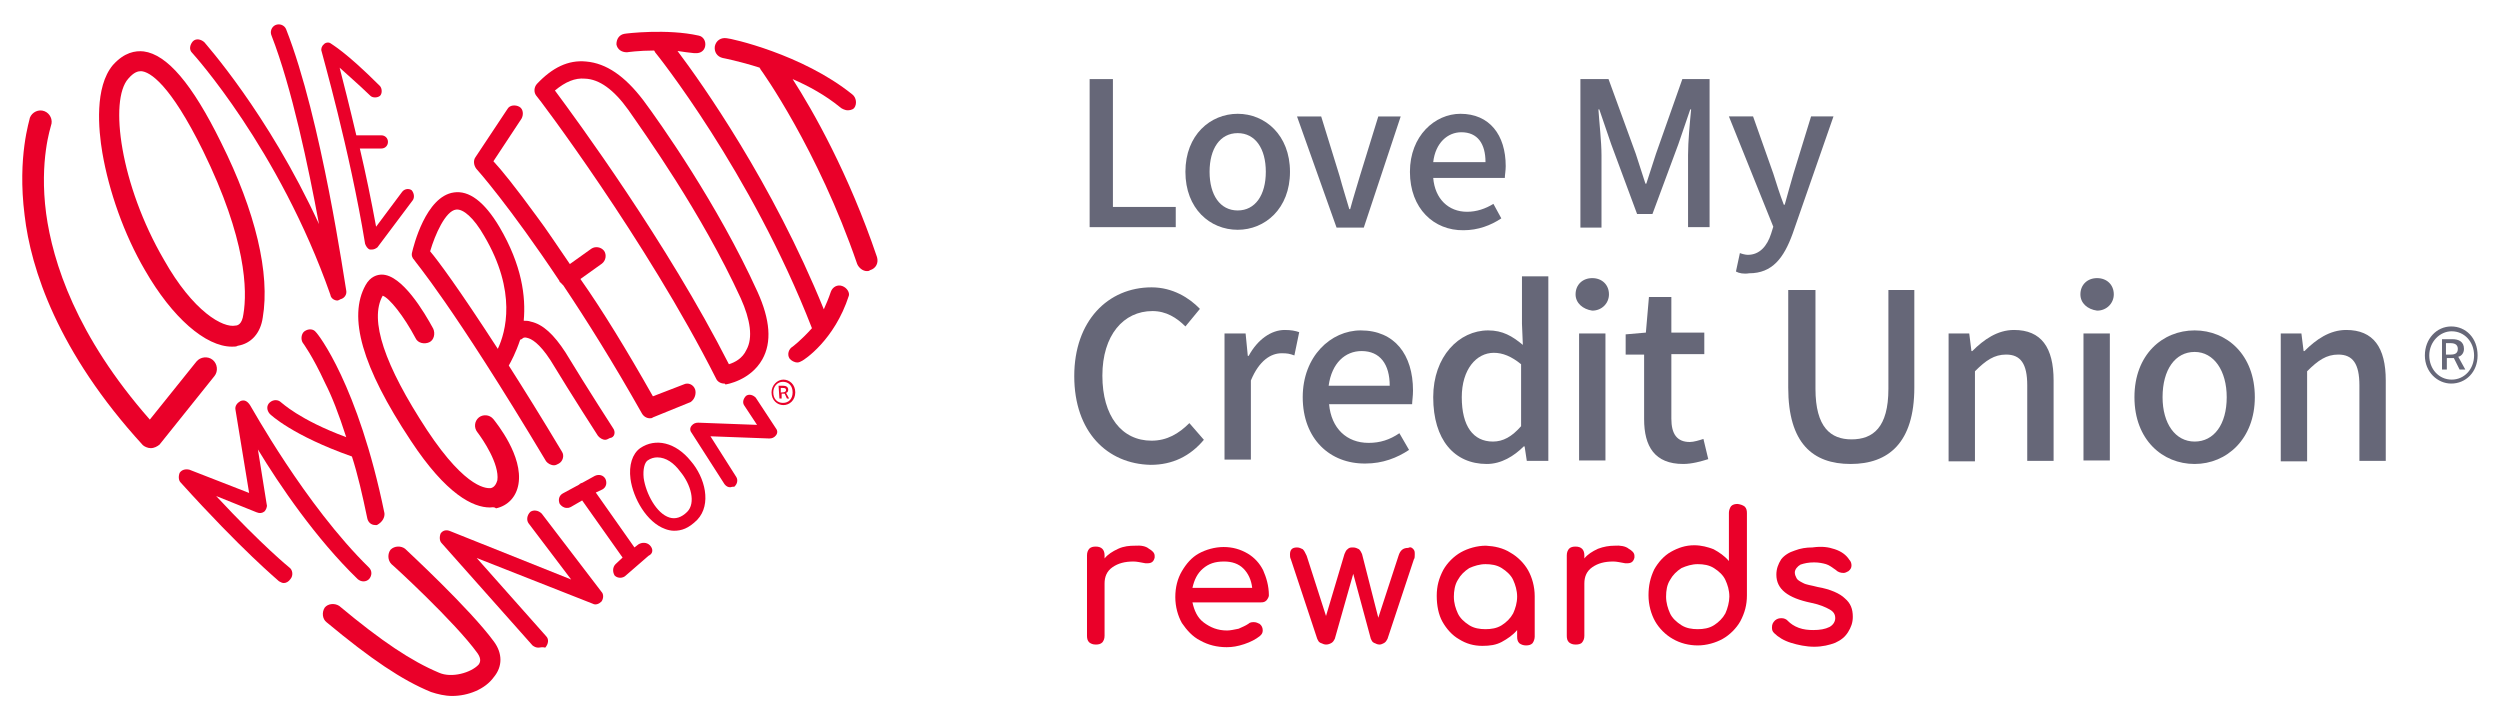 <?xml version="1.0" encoding="utf-8"?>
<!-- Generator: Adobe Illustrator 28.1.0, SVG Export Plug-In . SVG Version: 6.00 Build 0)  -->
<svg version="1.1" id="Layer_1" xmlns="http://www.w3.org/2000/svg" xmlns:xlink="http://www.w3.org/1999/xlink" x="0px" y="0px"
	 viewBox="0 0 569 163.5" style="enable-background:new 0 0 569 163.5;" xml:space="preserve">
<style type="text/css">
	.st0{fill:#EA0029;}
	.st1{fill:#666778;}
</style>
<g>
	<g>
		<path class="st0" d="M175.6,89.3c0-1.6,1.3-2.9,2.7-2.9s2.7,1.1,2.7,2.9s-1.3,2.9-2.7,2.9S175.6,91.1,175.6,89.3z M180.4,89.3
			c0-1.5-0.9-2.4-2.2-2.4S176,88,176,89.3c0,1.5,0.9,2.4,2.2,2.4S180.4,90.8,180.4,89.3z M177.2,87.8h1.1c0.5,0,1.1,0.2,1.1,0.9
			c0,0.4-0.2,0.7-0.5,0.7l0.7,1.3h-0.5l-0.5-1.1h-0.7v1.1h-0.5L177.2,87.8L177.2,87.8z M178.2,89.3c0.4,0,0.7-0.2,0.7-0.5
			c0-0.4-0.2-0.5-0.7-0.5h-0.5v1.1C177.6,89.3,178.2,89.3,178.2,89.3z"/>
		<g>
			<path class="st0" d="M34.3,102c-0.7,0-1.5-0.4-1.8-0.7C13.1,80.1,7,61.1,5.6,49C3.9,35.6,6.8,27.2,6.8,26.8c0.5-1.3,2-2,3.3-1.5
				c1.3,0.5,2,2,1.5,3.3c0,0.2-2.7,7.9-1.1,20c1.5,11,6.8,27.8,23.6,46.9l10.6-13.2c0.9-1.1,2.6-1.3,3.7-0.4s1.3,2.6,0.4,3.7
				l-12.5,15.6C35.8,101.6,35.1,102,34.3,102L34.3,102z"/>
		</g>
		<g>
			<path class="st0" d="M64.6,132.7c-0.4,0-0.7-0.2-1.1-0.4c-0.4-0.4-8.4-7-22.4-22.5c-0.5-0.5-0.5-1.5-0.2-2.2
				c0.5-0.7,1.3-0.9,2.2-0.7l13.6,5.3l-3.1-18.9c-0.2-0.9,0.4-1.6,1.1-2c0.9-0.4,1.6,0,2.2,0.9c0.2,0.2,12.5,22.7,27.1,37
				c0.7,0.7,0.7,1.8,0,2.6c-0.7,0.7-1.8,0.7-2.6,0c-9.5-9.2-17.8-21.4-22.7-29.5l2,12.5c0.2,0.5-0.2,1.3-0.5,1.6
				c-0.5,0.4-1.1,0.5-1.8,0.2l-9.2-3.7c10.6,11.4,16.7,16.3,16.7,16.3c0.7,0.5,0.9,1.8,0.2,2.6C65.7,132.4,65.1,132.7,64.6,132.7z"
				/>
		</g>
		<path class="st0" d="M87.5,116.8c-6-29.3-15.2-40.9-15.6-41.2c-0.5-0.7-1.6-0.9-2.6-0.2c-0.7,0.5-0.9,1.8-0.4,2.6
			c0,0,2.2,2.9,5.1,9.2c1.5,2.9,3.1,7,4.8,12.3c-10.8-4-14.7-7.9-14.8-7.9c-0.7-0.7-1.8-0.7-2.6,0s-0.7,1.8,0,2.6
			c0.2,0.2,5.1,4.9,18.7,9.7c1.3,4,2.4,8.8,3.5,14.1c0.2,0.9,0.9,1.5,1.8,1.5c0.2,0,0.2,0,0.4,0C87.1,118.8,87.6,117.7,87.5,116.8z"
			/>
		<g>
			<path class="st0" d="M76.8,68.4c-0.7,0-1.5-0.5-1.6-1.3C63.5,33.8,43.9,12.2,43.7,12c-0.7-0.7-0.5-1.8,0.2-2.6
				c0.7-0.7,1.8-0.5,2.6,0.2C46.6,9.8,60.9,25.6,72.6,51c-2.4-13-6.2-31.1-10.8-42.9c-0.4-0.9,0-2,0.9-2.4c0.9-0.4,2,0,2.4,0.9
				c8.1,20.5,13.4,58.1,13.7,59.5c0.2,0.9-0.4,1.8-1.3,2C77,68.4,76.8,68.4,76.8,68.4z"/>
		</g>
		<path class="st0" d="M93.7,43.3C93,42.8,92,43,91.5,43.7l-5.9,7.9c-1.1-6-2.4-12.3-3.7-17.8h4.9c0.9,0,1.5-0.7,1.5-1.5
			c0-0.9-0.7-1.5-1.5-1.5h-5.7c-1.5-6.4-2.9-11.9-3.8-15.4c1.6,1.5,4,3.5,7,6.4c0.5,0.5,1.6,0.5,2.2,0c0.5-0.5,0.5-1.6,0-2.2
			c-7.9-7.9-11-9.5-11.2-9.7c-0.5-0.4-1.3-0.2-1.6,0.2c-0.5,0.4-0.7,1.1-0.5,1.6c0,0.2,6.4,22.4,9.9,43.8c0.2,0.5,0.5,1.1,1.1,1.3
			c0.2,0,0.2,0,0.4,0c0.5,0,0.9-0.2,1.3-0.5l8.1-10.8C94.4,44.8,94.2,43.9,93.7,43.3z"/>
		<g>
			<path class="st0" d="M102.9,158.4c-1.6,0-3.3-0.4-4.8-0.9c-6.6-2.7-13.7-7.5-23.8-15.9c-0.9-0.7-1.1-2.2-0.4-3.3
				c0.7-0.9,2.2-1.1,3.3-0.4c9.7,8.1,16.5,12.6,22.7,15.2c2.9,1.3,7.3,0,9-1.8c0.4-0.5,0.7-1.3-0.2-2.6
				c-5.1-7.1-19.4-20.2-19.6-20.3c-0.9-0.9-0.9-2.4-0.2-3.3c0.9-0.9,2.4-0.9,3.3-0.2c0.5,0.5,14.7,13.6,20.2,21.1c2,2.7,2,5.7,0,8.1
				C110.4,156.9,106.5,158.4,102.9,158.4z"/>
		</g>
		<g>
			<path class="st0" d="M122.5,147.4c-0.5,0-0.9-0.2-1.3-0.5l-20.7-23.3c-0.5-0.5-0.5-1.5-0.2-2.2c0.5-0.7,1.3-0.9,2.2-0.5l27.5,11
				l-9.7-12.8c-0.5-0.7-0.4-1.8,0.4-2.6c0.7-0.5,1.8-0.4,2.6,0.4l13.6,17.8c0.5,0.5,0.5,1.5,0,2.2c-0.5,0.5-1.3,0.9-2,0.5
				l-26.4-10.4l15.8,17.8c0.7,0.7,0.5,1.8-0.2,2.6C123.4,147.2,123,147.4,122.5,147.4z"/>
		</g>
		<path class="st0" d="M147.9,124.1c-0.7-0.7-1.8-0.7-2.6-0.2l-0.9,0.7l-8.8-12.5l1.5-0.7c0.9-0.5,1.1-1.5,0.7-2.4
			c-0.5-0.9-1.5-1.1-2.4-0.7l-2.9,1.6c-0.2,0-0.4,0.2-0.5,0.2c0,0,0,0-0.2,0.2l-3.7,2c-0.9,0.5-1.1,1.5-0.7,2.4
			c0.4,0.5,0.9,0.9,1.6,0.9c0.4,0,0.5,0,0.9-0.2l2.6-1.5l9.2,13l-1.6,1.5c-0.7,0.7-0.7,1.8-0.2,2.6c0.4,0.4,0.9,0.5,1.3,0.5
			c0.4,0,0.9-0.2,1.1-0.4l5.3-4.6C148.7,126,148.7,124.9,147.9,124.1z"/>
		<g>
			<path class="st0" d="M166.2,110.9c-0.5,0-0.9-0.2-1.3-0.7l-7.5-11.7c-0.4-0.5-0.4-1.1,0-1.6c0.4-0.5,0.9-0.7,1.5-0.7l13.4,0.5
				l-2.9-4.4c-0.5-0.7-0.2-1.6,0.4-2.2c0.7-0.5,1.6-0.2,2.2,0.4l4.6,7c0.4,0.5,0.4,1.1,0,1.6c-0.4,0.5-0.9,0.7-1.5,0.7l-13.4-0.5
				l5.9,9.3c0.4,0.7,0.2,1.6-0.5,2.2C166.8,110.7,166.4,110.9,166.2,110.9z"/>
		</g>
		<path class="st0" d="M191.7,65.1c-1.1-0.4-2.2,0.2-2.6,1.3c-0.5,1.5-1.1,2.9-1.6,4c-11.7-28.8-27.8-51.5-33.3-58.8
			c1.3,0.2,2.7,0.4,3.8,0.5c0.2,0,0.4,0,0.5,0c0.9,0,1.8-0.5,2-1.6c0.2-1.1-0.4-2.2-1.5-2.4c-7.1-1.6-16.5-0.5-16.9-0.4
			c-1.1,0.2-1.8,1.1-1.8,2.4c0.2,1.1,1.1,1.8,2.4,1.8c0,0,2.7-0.4,6.2-0.4c0,0.2,0.2,0.2,0.2,0.4c0.2,0.2,21.8,27.1,35.7,62.8
			c-2.4,2.7-4.4,4.2-4.4,4.2c-0.9,0.5-1.3,1.8-0.7,2.7c0.4,0.5,1.1,0.9,1.8,0.9c0.4,0,0.7-0.2,1.1-0.4c0.4-0.2,7.3-4.6,10.6-14.8
			C193.4,66.6,192.8,65.5,191.7,65.1z"/>
		<path class="st0" d="M199.6,58.5c-6.4-18.9-14.5-33.2-19.2-40.5c3.7,1.6,7.5,3.7,10.8,6.4c0.4,0.4,1.3,0.7,1.6,0.7
			c0.4,0,1.1,0,1.6-0.5c0.7-0.9,0.5-2.4-0.4-3.1c-11.4-9.2-27.8-12.8-28.6-12.8c-1.3-0.2-2.4,0.5-2.7,1.8c-0.2,1.3,0.5,2.4,1.8,2.7
			c0,0,3.7,0.7,8.4,2.2c0,0.2,0.2,0.2,0.2,0.4c0.2,0.2,13,18.1,22,44.3c0.4,0.9,1.3,1.6,2.2,1.6c0.2,0,0.5,0,0.7-0.2
			C199.4,61.1,200,59.8,199.6,58.5z"/>
		<g>
			<path class="st0" d="M164.8,87.3c-0.7,0-1.5-0.4-1.8-1.1c-15.9-31.5-40.7-64.3-41-64.5c-0.5-0.7-0.5-1.8,0.2-2.6
				c3.5-3.7,7.1-5.5,11.2-5.1c4.6,0.4,8.8,3.3,13,8.8c3.8,5.1,16.9,23.6,26,43.6c2.9,6.4,3.3,11.5,1.1,15.4
				c-2.7,4.8-8.2,5.7-8.4,5.7C165,87.3,165,87.3,164.8,87.3z M126.3,20.6c4.9,6.6,25.5,34.6,39.6,62.3c1.3-0.4,3.1-1.3,4-3.3
				c1.5-2.7,0.9-6.8-1.3-11.7c-9-19.6-22-37.7-25.6-42.9c-3.3-4.6-6.6-7-9.9-7.1C130.9,17.7,128.7,18.6,126.3,20.6z"/>
		</g>
		<path class="st0" d="M158.2,88.6c-0.4-1.1-1.6-1.6-2.6-1.1l-7,2.7c-6-10.6-11.5-19.6-16.5-26.7l4.9-3.5c0.9-0.7,1.1-2,0.5-2.9
			c-0.7-0.9-2-1.1-2.9-0.5l-4.9,3.5c-2.9-4.2-5.3-7.9-7.5-10.8c-4.8-6.6-8.2-10.8-9.9-12.6l6.4-9.7c0.5-0.9,0.4-2.2-0.5-2.7
			c-0.9-0.5-2.2-0.4-2.7,0.5l-7.3,11c-0.5,0.7-0.4,1.8,0.2,2.6c0.2,0.2,7.5,8.4,18.9,25.5c0,0.2,0.2,0.4,0.4,0.5
			c0.2,0.2,0.2,0.4,0.4,0.4c5.3,7.9,11.4,17.6,18,29.3c0.4,0.7,1.1,1.1,1.8,1.1c0.2,0,0.5,0,0.7-0.2l8.6-3.5
			C158.2,90.8,158.5,89.5,158.2,88.6z"/>
		<path class="st0" d="M139.5,97.4c0,0-5.7-8.8-10.8-17.2c-2.6-4-5.1-6.4-7.9-7c-0.5-0.2-1.1-0.2-1.6-0.2c0.5-5.5-0.4-12.6-5.5-21.3
			c-3.5-5.9-7-8.4-10.4-7.9c-6.4,0.9-9.2,12.3-9.5,13.6c-0.2,0.7,0,1.3,0.5,1.8c0,0.2,8.4,9.7,30,45.8c0.4,0.5,1.1,0.9,1.8,0.9
			c0.4,0,0.7-0.2,1.1-0.4c0.9-0.5,1.3-1.8,0.7-2.7c-4.6-7.7-8.6-14.1-12.1-19.6c0.5-0.9,1.6-2.9,2.6-5.9c0.2,0,0.5-0.2,0.7-0.4
			c0,0,0.4-0.2,0.9,0c0.9,0.2,2.7,1.1,5.3,5.1c5.1,8.4,10.8,17.2,10.8,17.2c0.4,0.5,1.1,0.9,1.6,0.9c0.4,0,0.7-0.2,1.1-0.4
			C139.9,99.6,140.2,98.3,139.5,97.4z M113.3,79.4c-9-13.9-13.7-20.2-15.4-22.2c1.1-3.8,3.5-9.2,5.9-9.5c1.6-0.2,4,1.8,6.4,6
			C117.7,66.4,115.1,75.6,113.3,79.4z"/>
		<g>
			<path class="st0" d="M111.5,115.5c-3.8,0-9.9-2.9-18-15.2C82.3,83.4,79.2,72.1,83.2,64.9c1.1-2,2.7-2.4,3.7-2.4l0,0
				c4.6,0,9.7,8.6,11.7,12.3c0.5,1.1,0.2,2.6-0.9,3.1c-1.1,0.5-2.6,0.2-3.1-0.9c-2.7-5.1-6-9.2-7.5-9.7c-3.1,5.5,0.4,15.8,10.1,30.6
				c9.2,13.9,13.9,13.2,14.5,13.2c0.9-0.2,1.3-1.1,1.5-1.8c0.5-3.7-3.3-9.3-4.6-11c-0.7-0.9-0.7-2.4,0.4-3.3
				c0.9-0.7,2.4-0.7,3.3,0.4c0.7,0.9,6.8,8.4,5.7,14.8c-0.5,2.9-2.4,4.9-5.1,5.5C112.4,115.3,112,115.5,111.5,115.5z"/>
		</g>
		<g>
			<path class="st0" d="M52.8,78.9c-6,0-13.6-6.6-19.8-17.4c-4.8-8.2-8.2-18-9.7-26.7c-0.9-5.3-1.8-15,2.4-20l0,0
				c2.6-2.9,5.1-3.3,7-3.1c5.3,0.7,11,7.3,17.6,20.7c7.9,15.8,11.2,29.9,9.5,39.9c-0.5,3.5-2.6,5.9-5.7,6.4
				C53.8,78.9,53.4,78.9,52.8,78.9z M29.2,17.9c-4.4,4.9-1.8,24.2,8.1,41.2C44,71,50.8,74.7,53.6,74.1c0.4,0,1.5-0.2,1.8-2.6
				c0.9-5.3,0.7-17-9.2-37.2c-7.5-15.2-12.1-18-14.1-18.1C31.4,16.2,30.5,16.4,29.2,17.9L29.2,17.9z"/>
		</g>
		<g>
			<path class="st0" d="M153.4,120.8c-0.7,0-1.5-0.2-2-0.4c-4.2-1.5-7.3-7-7.9-11.4c-0.4-3.1,0.4-5.7,2.2-7l0,0
				c3.5-2.4,8.1-1.3,11.5,2.9c3.3,3.8,4.8,9.9,1.5,13.4C156.7,120.3,155.1,120.8,153.4,120.8z M149.6,104.1c-0.7,0-1.5,0.2-2.2,0.7
				l0,0c-0.7,0.5-1.1,2-0.9,4c0.5,3.5,2.9,8.1,5.9,9c1.3,0.4,2.7,0,4-1.3c2-2,0.9-6.2-1.6-9.2C153.4,105.4,151.6,104.1,149.6,104.1z
				 M146.6,103.4L146.6,103.4L146.6,103.4z"/>
		</g>
	</g>
	<g>
		<g>
			<path class="st1" d="M248,18h5.3v29.1h14.3v4.6H248L248,18L248,18z"/>
			<path class="st1" d="M269.8,39.1c0-8.4,5.7-13.2,11.9-13.2c6.2,0,11.9,4.8,11.9,13.2s-5.7,13.2-11.9,13.2
				C275.4,52.3,269.8,47.5,269.8,39.1z M288.1,39.1c0-5.3-2.4-8.8-6.4-8.8c-4,0-6.4,3.5-6.4,8.8s2.4,8.8,6.4,8.8
				C285.7,47.9,288.1,44.4,288.1,39.1z"/>
			<path class="st1" d="M295.2,26.5h5.5l4.2,13.6c0.7,2.6,1.5,5.1,2.2,7.5h0.2c0.7-2.6,1.5-5.1,2.2-7.5l4.2-13.6h5.1l-8.4,25.3h-6.2
				L295.2,26.5z"/>
			<path class="st1" d="M320.9,39.1c0-8.2,5.7-13.2,11.5-13.2c6.6,0,10.3,4.8,10.3,11.9c0,1.1-0.2,2-0.2,2.7h-16.3
				c0.4,4.8,3.5,7.7,7.7,7.7c2.2,0,4.2-0.7,6-1.8l1.8,3.3c-2.4,1.6-5.3,2.7-8.6,2.7C326.4,52.5,320.9,47.5,320.9,39.1z M338.1,36.9
				c0-4.2-1.8-6.8-5.5-6.8c-3.1,0-5.9,2.4-6.4,6.8H338.1z"/>
			<path class="st1" d="M359.9,18h6.2l6.2,17c0.7,2.2,1.5,4.6,2.2,6.8h0.2c0.7-2.2,1.5-4.6,2.2-6.8l6-17h6.2v33.7h-4.9V35.3
				c0-3.1,0.4-7.3,0.7-10.4h-0.2l-2.7,7.9l-5.9,15.9h-3.5l-5.9-15.9l-2.7-7.9h-0.2c0.2,3.1,0.7,7.3,0.7,10.4v16.5h-4.8V18z"/>
			<path class="st1" d="M395.1,61.8l0.9-4.2c0.5,0.2,1.3,0.4,1.8,0.4c2.7,0,4.4-2,5.3-4.8l0.5-1.6l-10.1-25.1h5.5l4.6,13
				c0.7,2.2,1.5,4.8,2.4,7.1h0.2c0.7-2.4,1.3-4.8,2-7.1l4-13h5.1l-9.3,26.7c-2,5.5-4.6,9-9.9,9C396.9,62.4,395.8,62.2,395.1,61.8z"
				/>
		</g>
	</g>
	<g>
		<g>
			<path class="st1" d="M244.5,85.6c0-12.6,7.7-20.2,17.6-20.2c4.8,0,8.6,2.4,11,4.9l-3.3,4c-2-2-4.4-3.5-7.5-3.5
				c-6.6,0-11.4,5.5-11.4,14.7s4.4,14.8,11.2,14.8c3.5,0,6.2-1.6,8.6-4l3.3,3.8c-3.1,3.7-7.1,5.7-12.1,5.7
				C252,105.6,244.5,98.3,244.5,85.6z"/>
			<path class="st1" d="M278.6,75.9h4.9l0.5,5.1h0.2c2-3.7,5.1-5.9,8.2-5.9c1.5,0,2.4,0.2,3.3,0.5l-1.1,5.3
				c-1.1-0.4-1.6-0.5-2.9-0.5c-2.4,0-5.1,1.6-7,6.2v18h-6V75.9H278.6z"/>
			<path class="st1" d="M296.5,90.4c0-9.3,6.4-15.2,13.2-15.2c7.7,0,11.9,5.5,11.9,13.7c0,1.3-0.2,2.4-0.2,3.1h-18.9
				c0.5,5.5,4,8.8,9,8.8c2.6,0,4.8-0.7,7-2.2l2.2,3.8c-2.7,1.8-6,3.1-9.9,3.1C302.7,105.6,296.5,99.9,296.5,90.4z M316.3,87.8
				c0-4.9-2.2-7.9-6.4-7.9c-3.7,0-6.8,2.7-7.5,7.9H316.3z"/>
			<path class="st1" d="M326.2,90.4c0-9.3,5.9-15.2,12.5-15.2c3.3,0,5.5,1.3,7.9,3.3l-0.2-4.8V62.9h6v42h-4.9l-0.5-3.3h-0.2
				c-2.2,2.2-5.1,4-8.4,4C331,105.6,326.2,100.1,326.2,90.4z M346.2,97V82.9c-2.2-1.8-4.2-2.6-6.2-2.6c-4,0-7.3,3.8-7.3,10.1
				c0,6.6,2.6,10.1,7.1,10.1C342.1,100.5,344.1,99.4,346.2,97z"/>
			<path class="st1" d="M358.6,67c0-2.2,1.6-3.7,3.8-3.7s3.8,1.5,3.8,3.7c0,2-1.6,3.7-3.8,3.7C360.3,70.4,358.6,69,358.6,67z
				 M359.4,75.9h6v28.9h-6V75.9z"/>
			<path class="st1" d="M374.2,95.4V80.7H370v-4.6l4.6-0.4l0.7-8.1h5.1v8.1h7.5v4.9h-7.5v14.7c0,3.5,1.3,5.3,4.2,5.3
				c0.9,0,2.2-0.4,3.1-0.7l1.1,4.6c-1.6,0.5-3.7,1.1-5.7,1.1C376.6,105.6,374.2,101.6,374.2,95.4z"/>
			<path class="st1" d="M407,88.2V66h6.2v22.5c0,8.8,3.5,11.5,8.2,11.5c4.9,0,8.4-2.7,8.4-11.5V66h5.9v22.2
				c0,12.6-5.9,17.4-14.5,17.4S407,100.9,407,88.2z"/>
			<path class="st1" d="M443.3,75.9h4.9l0.5,4h0.2c2.6-2.6,5.7-4.8,9.5-4.8c6.2,0,9,4,9,11.5v18.3h-6V87.7c0-4.9-1.5-7-4.8-7
				c-2.7,0-4.6,1.3-7.1,3.8v20.5h-6V75.9H443.3z"/>
			<path class="st1" d="M473.5,67c0-2.2,1.6-3.7,3.8-3.7c2.2,0,3.8,1.5,3.8,3.7c0,2-1.6,3.7-3.8,3.7C475.1,70.4,473.5,69,473.5,67z
				 M474.2,75.9h6v28.9h-6V75.9z"/>
			<path class="st1" d="M485.8,90.4c0-9.7,6.4-15.2,13.7-15.2c7.3,0,13.7,5.5,13.7,15.2c0,9.5-6.4,15.2-13.7,15.2
				C492.2,105.6,485.8,100.1,485.8,90.4z M506.8,90.4c0-6-2.9-10.3-7.3-10.3c-4.4,0-7.3,4-7.3,10.3c0,6,2.9,10.1,7.3,10.1
				C503.9,100.5,506.8,96.6,506.8,90.4z"/>
			<path class="st1" d="M518.9,75.9h4.9l0.5,4h0.2c2.6-2.6,5.7-4.8,9.5-4.8c6.2,0,9,4,9,11.5v18.3h-6V87.7c0-4.9-1.5-7-4.8-7
				c-2.7,0-4.6,1.3-7.1,3.8v20.5h-6V75.9H518.9z"/>
		</g>
		<g>
			<path class="st1" d="M551.9,80.9c0-3.8,2.7-6.6,6-6.6s6,2.6,6,6.6c0,3.8-2.7,6.4-6,6.4C554.8,87.3,551.9,84.7,551.9,80.9z
				 M563.1,80.9c0-3.1-2.2-5.5-5.1-5.5c-2.7,0-5.1,2.4-5.1,5.5s2.2,5.5,5.1,5.5C560.9,86.4,563.1,84,563.1,80.9z M555.8,77.2h2.4
				c1.3,0,2.6,0.5,2.6,2.2c0,0.9-0.5,1.6-1.3,1.8l1.6,2.9h-1.3l-1.3-2.6h-1.6v2.6h-1.1V77.2z M557.8,80.7c1.1,0,1.6-0.4,1.6-1.3
				c0-0.7-0.4-1.3-1.6-1.3h-1.1v2.6C556.7,80.7,557.8,80.7,557.8,80.7z"/>
		</g>
	</g>
	<g>
		<path class="st0" d="M261.5,124.9c0.7,0.4,1.3,0.9,1.3,1.6c0,0.2,0,0.4,0,0.4c-0.2,0.9-0.7,1.3-1.6,1.3c-0.2,0-0.4,0-0.5,0
			c-1.1-0.2-2-0.4-2.7-0.4c-2,0-3.5,0.4-4.8,1.3s-1.8,2.2-1.8,3.7v11.9c0,0.7-0.2,1.1-0.5,1.5c-0.4,0.4-0.9,0.5-1.5,0.5
			c-0.7,0-1.1-0.2-1.5-0.5c-0.4-0.4-0.5-0.9-0.5-1.5v-18.3c0-0.7,0.2-1.1,0.5-1.5c0.4-0.4,0.9-0.5,1.5-0.5c1.3,0,2,0.7,2,2v0.7
			c0.7-0.9,1.8-1.6,3.1-2.2s2.6-0.7,3.8-0.7C259.7,124.1,260.8,124.3,261.5,124.9z"/>
		<path class="st0" d="M288.3,136.6c-0.4,0.4-0.7,0.5-1.3,0.5h-15.6c0.4,1.8,1.1,3.5,2.6,4.6c1.5,1.1,3.1,1.8,5.3,1.8
			c0.7,0,1.6-0.2,2.6-0.4c0.9-0.4,1.6-0.7,2.2-1.1c0.4-0.4,0.9-0.4,1.3-0.4c0.5,0,0.9,0.2,1.3,0.4c0.5,0.4,0.7,0.9,0.7,1.5
			c0,0.5-0.2,0.9-0.7,1.3c-0.9,0.7-2,1.3-3.5,1.8c-1.5,0.5-2.7,0.7-4,0.7c-2.2,0-4.2-0.5-6-1.5c-1.8-0.9-3.1-2.4-4.2-4
			c-0.9-1.6-1.5-3.7-1.5-5.9c0-2.2,0.5-4.2,1.5-5.9s2.2-3.1,3.8-4c1.6-0.9,3.7-1.5,5.7-1.5c2,0,3.8,0.5,5.5,1.5
			c1.5,0.9,2.7,2.2,3.5,3.8c0.7,1.6,1.3,3.5,1.3,5.7C288.8,135.8,288.6,136.2,288.3,136.6z M273.8,129.4c-1.3,1.1-2,2.6-2.4,4.4H285
			c-0.2-1.8-0.9-3.3-2-4.4c-1.1-1.1-2.6-1.6-4.4-1.6C276.5,127.8,275.1,128.3,273.8,129.4z"/>
		<path class="st0" d="M321.6,124.9c0.4,0.4,0.4,0.7,0.4,1.3c0,0.4,0,0.9-0.2,1.1l-6,18.1c-0.2,0.4-0.4,0.7-0.7,0.9
			c-0.4,0.2-0.7,0.4-1.1,0.4c-0.5,0-0.9-0.2-1.3-0.4c-0.4-0.2-0.5-0.5-0.7-0.9l-4-14.8l-4.2,14.8c-0.2,0.4-0.4,0.7-0.7,0.9
			c-0.4,0.2-0.7,0.4-1.3,0.4c-0.4,0-0.9-0.2-1.3-0.4s-0.5-0.5-0.7-0.9l-6-18.1c-0.2-0.4-0.2-0.7-0.2-1.1c0-1.1,0.5-1.6,1.6-1.6
			c0.5,0,0.9,0.2,1.3,0.4c0.4,0.4,0.5,0.7,0.9,1.5l4.4,13.7l4.2-14.1c0.2-0.5,0.4-0.9,0.7-1.1c0.4-0.4,0.7-0.4,1.3-0.4
			c0.5,0,0.9,0.2,1.3,0.4c0.4,0.4,0.5,0.7,0.7,1.1l3.7,14.5l4.6-14.1c0.4-1.3,1.1-1.8,2.2-1.8C320.9,124.5,321.2,124.5,321.6,124.9z
			"/>
		<path class="st0" d="M343.8,125.8c1.6,0.9,3.1,2.4,4,4s1.5,3.7,1.5,5.9v9.2c0,0.5-0.2,1.1-0.5,1.5c-0.4,0.4-0.9,0.5-1.5,0.5
			s-1.1-0.2-1.5-0.5c-0.4-0.4-0.5-0.9-0.5-1.5v-1.5c-0.9,1.1-2.2,2-3.5,2.7c-1.3,0.7-2.7,0.9-4.4,0.9c-2,0-3.7-0.5-5.3-1.5
			c-1.6-0.9-2.9-2.4-3.8-4c-0.9-1.6-1.3-3.7-1.3-5.9c0-2.2,0.5-4,1.5-5.9c0.9-1.6,2.4-3.1,4-4c1.6-0.9,3.7-1.5,5.7-1.5
			C340.1,124.3,342.1,124.7,343.8,125.8z M341.8,142.3c1.1-0.7,2-1.6,2.6-2.7c0.5-1.1,0.9-2.4,0.9-3.8s-0.4-2.7-0.9-3.8
			c-0.5-1.1-1.5-2-2.6-2.7c-1.1-0.7-2.4-0.9-3.7-0.9c-1.3,0-2.6,0.4-3.7,0.9c-1.1,0.7-2,1.6-2.6,2.7c-0.7,1.1-0.9,2.6-0.9,3.8
			c0,1.5,0.4,2.7,0.9,3.8c0.5,1.1,1.5,2,2.6,2.7c1.1,0.7,2.4,0.9,3.7,0.9C339.4,143.2,340.7,143,341.8,142.3z"/>
		<path class="st0" d="M370.7,124.9c0.7,0.4,1.3,0.9,1.3,1.6c0,0.2,0,0.4,0,0.4c-0.2,0.9-0.7,1.3-1.6,1.3c-0.2,0-0.4,0-0.5,0
			c-1.1-0.2-2-0.4-2.7-0.4c-2,0-3.5,0.4-4.8,1.3c-1.3,0.9-1.8,2.2-1.8,3.7v11.9c0,0.7-0.2,1.1-0.5,1.5s-0.9,0.5-1.5,0.5
			c-0.7,0-1.1-0.2-1.5-0.5c-0.4-0.4-0.5-0.9-0.5-1.5v-18.3c0-0.7,0.2-1.1,0.5-1.5c0.4-0.4,0.9-0.5,1.5-0.5c1.3,0,2,0.7,2,2v0.7
			c0.7-0.9,1.8-1.6,3.1-2.2c1.3-0.5,2.6-0.7,3.8-0.7C368.7,124.1,370,124.3,370.7,124.9z"/>
		<path class="st0" d="M397.1,115.3c0.4,0.4,0.5,0.9,0.5,1.5v18.7c0,2.2-0.5,4-1.5,5.9c-0.9,1.6-2.4,3.1-4,4
			c-1.6,0.9-3.7,1.5-5.7,1.5c-2,0-4-0.5-5.7-1.5c-1.6-0.9-3.1-2.4-4-4c-0.9-1.6-1.5-3.7-1.5-5.9c0-2.2,0.4-4,1.3-5.9
			c0.9-1.6,2.2-3.1,3.8-4c1.6-0.9,3.3-1.5,5.3-1.5c1.6,0,3.1,0.4,4.4,0.9c1.3,0.7,2.6,1.6,3.5,2.7v-11c0-0.5,0.2-1.1,0.5-1.5
			c0.4-0.4,0.9-0.5,1.5-0.5C396.2,114.8,396.7,115,397.1,115.3z M390.1,142.3c1.1-0.7,2-1.6,2.6-2.7c0.5-1.1,0.9-2.6,0.9-3.8
			c0-1.5-0.4-2.7-0.9-3.8s-1.5-2-2.6-2.7c-1.1-0.7-2.4-0.9-3.7-0.9c-1.3,0-2.6,0.4-3.7,0.9c-1.1,0.7-2,1.6-2.6,2.7
			c-0.7,1.1-0.9,2.4-0.9,3.8s0.4,2.7,0.9,3.8c0.5,1.1,1.5,2,2.6,2.7c1.1,0.7,2.4,0.9,3.7,0.9C387.7,143.2,389,143,390.1,142.3z"/>
		<path class="st0" d="M417.6,125c1.5,0.5,2.6,1.3,3.3,2.4c0.4,0.4,0.5,0.9,0.5,1.3c0,0.5-0.2,0.9-0.7,1.3c-0.4,0.2-0.7,0.4-1.1,0.4
			c-0.7,0-1.3-0.2-1.8-0.7c-0.7-0.5-1.5-1.1-2.2-1.3c-0.7-0.2-1.6-0.4-2.7-0.4c-1.3,0-2.2,0.2-3.1,0.5c-0.7,0.4-1.3,1.1-1.3,1.8
			c0,0.5,0.2,0.9,0.4,1.3s0.7,0.7,1.5,1.1c0.7,0.4,1.8,0.5,3.3,0.9c2.9,0.5,5.1,1.5,6.2,2.6c1.3,1.1,1.8,2.4,1.8,4.2
			c0,1.3-0.4,2.4-1.1,3.5c-0.7,1.1-1.6,1.8-2.9,2.4c-1.3,0.5-2.9,0.9-4.8,0.9c-1.8,0-3.7-0.4-5.3-0.9c-1.6-0.5-2.9-1.3-3.8-2.2
			c-0.4-0.4-0.5-0.7-0.5-1.3c0-0.7,0.2-1.1,0.7-1.6c0.5-0.4,0.9-0.5,1.5-0.5c0.5,0,1.1,0.2,1.5,0.7c0.5,0.5,1.3,1.1,2.4,1.5
			c1.1,0.4,2.2,0.5,3.3,0.5c1.5,0,2.7-0.2,3.7-0.7c0.9-0.5,1.3-1.3,1.3-2c0-0.9-0.4-1.5-1.3-2c-0.9-0.5-2.2-1.1-4.2-1.5
			c-5.3-1.1-7.9-3.1-7.9-6.4c0-1.3,0.4-2.4,1.1-3.5c0.7-0.9,1.8-1.6,3.1-2c1.3-0.5,2.6-0.7,4-0.7C414.7,124.3,416.1,124.5,417.6,125
			z"/>
	</g>
</g>
</svg>
